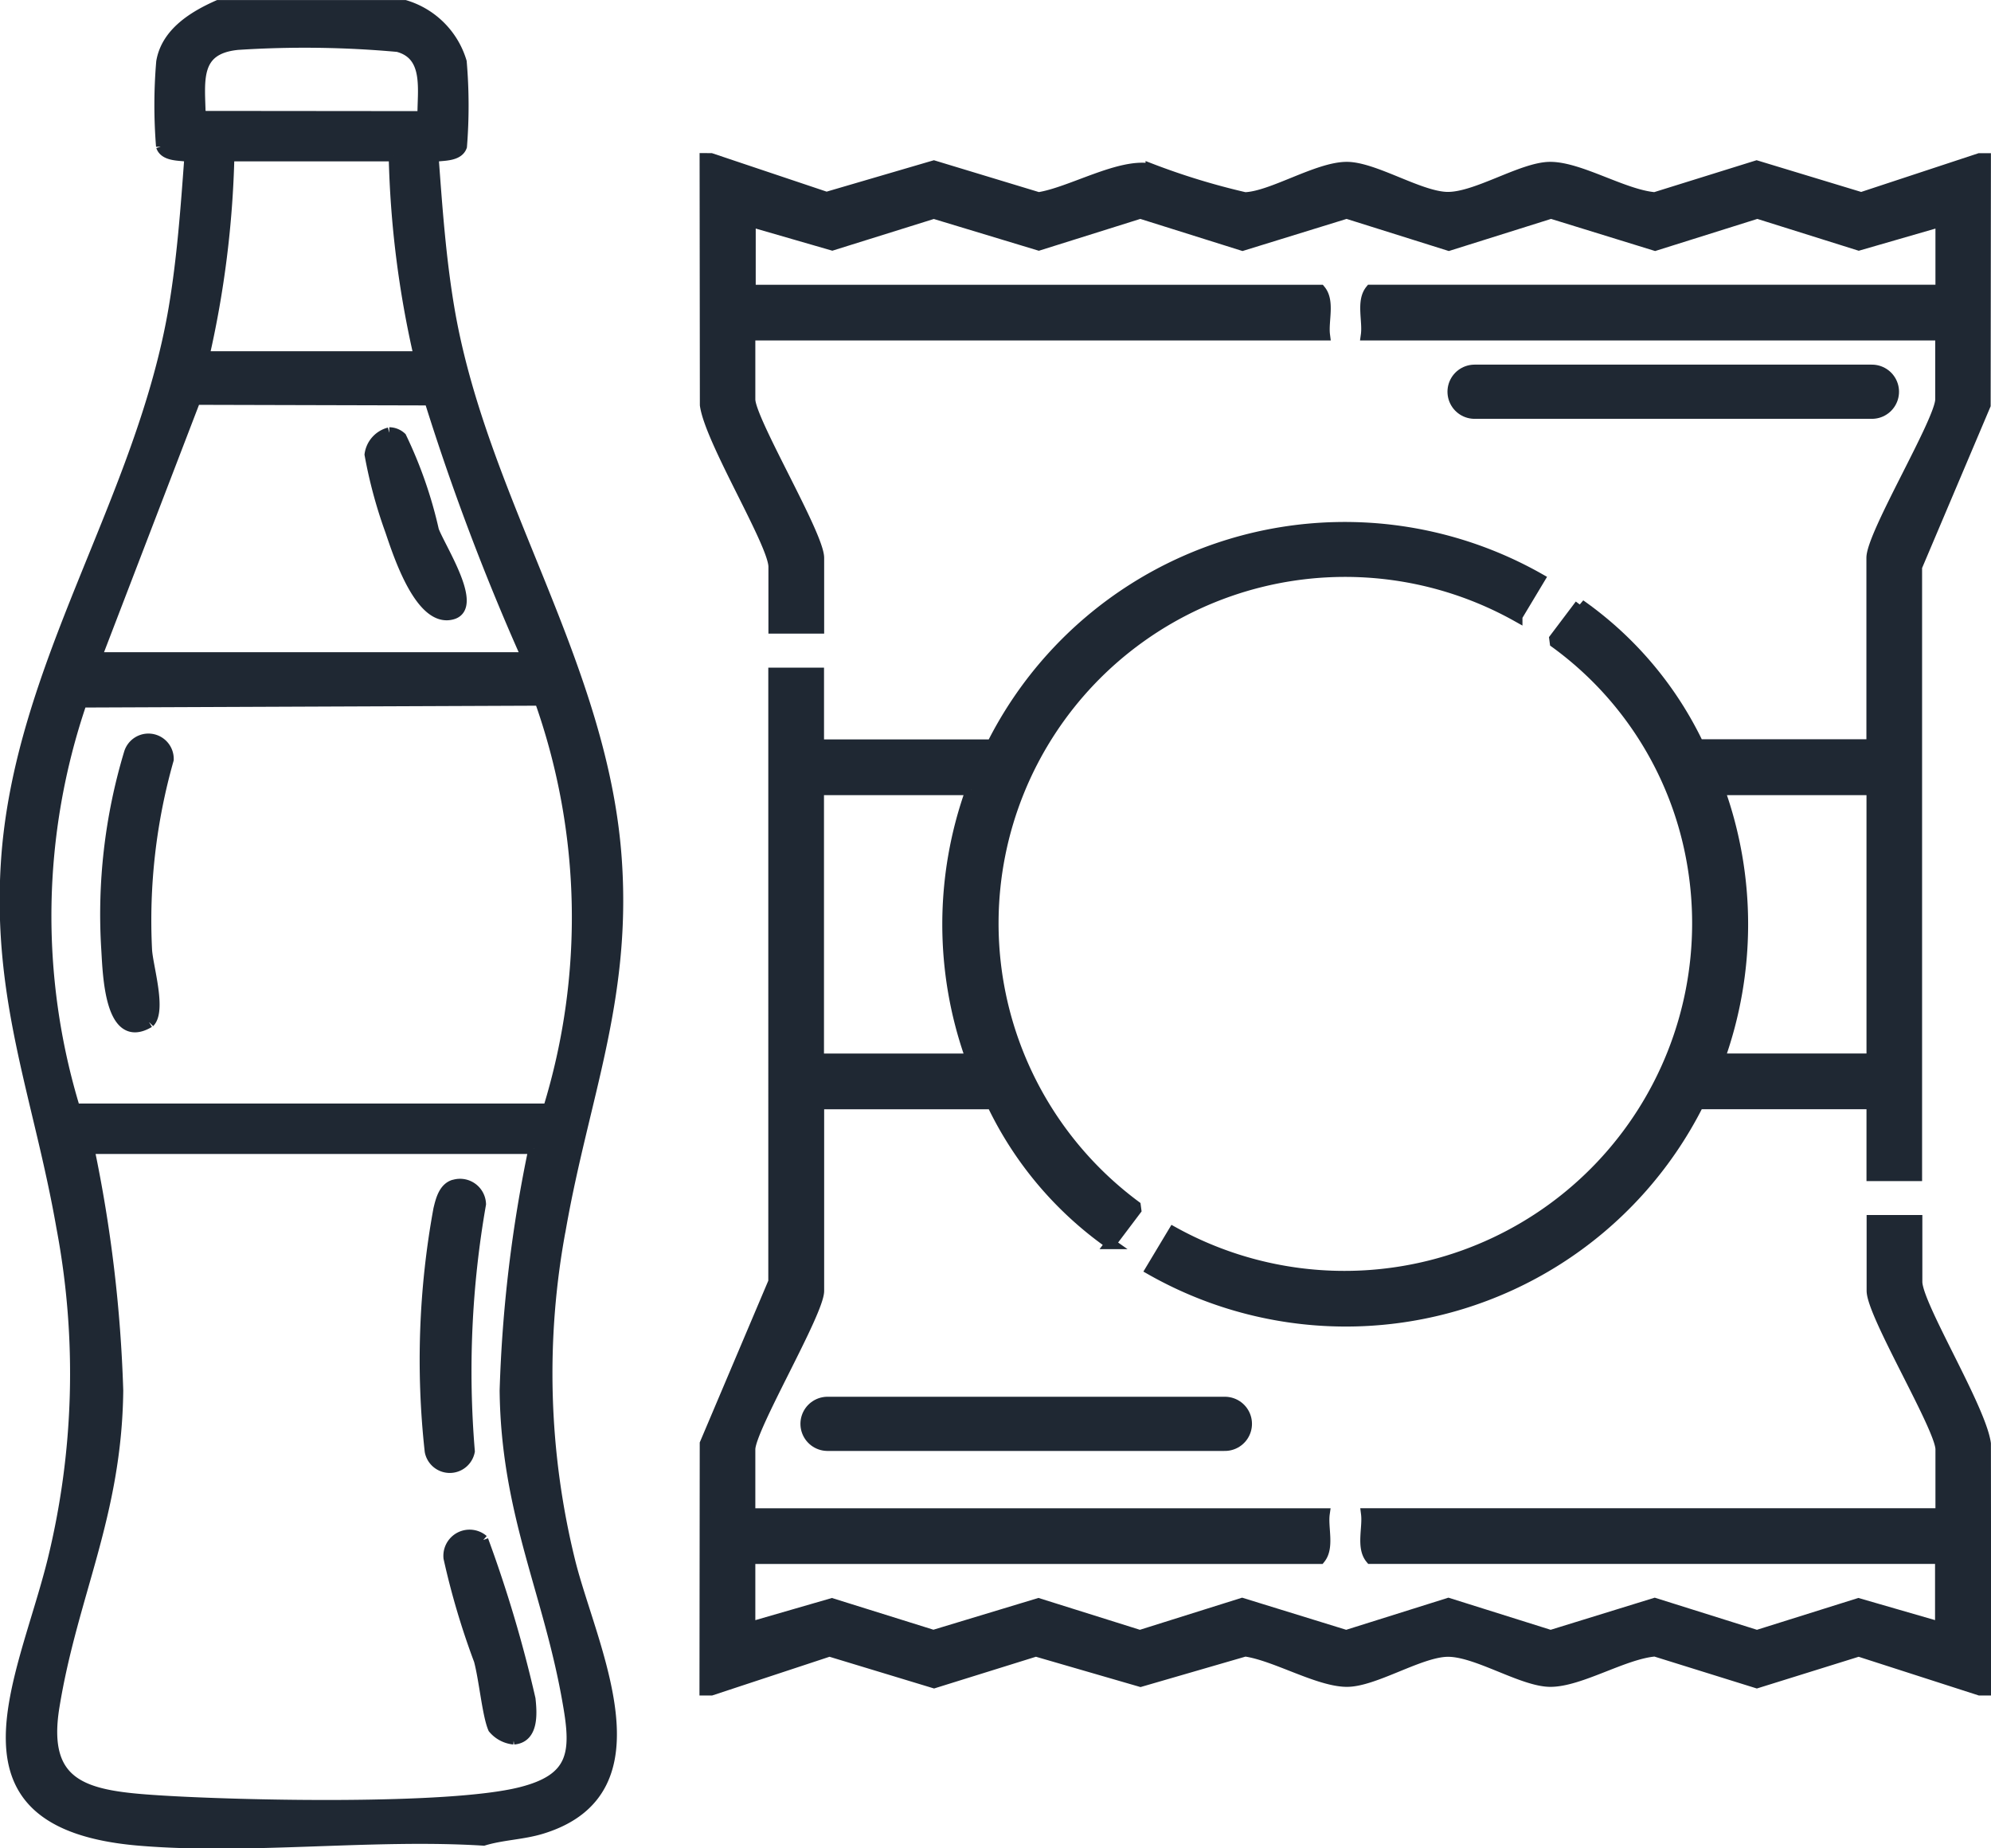 <svg xmlns="http://www.w3.org/2000/svg" width="45.91" height="42.629" viewBox="0 0 45.91 42.629">
  <g id="Group_1805" data-name="Group 1805" transform="translate(0.117 0.125)">
    <g id="Group_1613" data-name="Group 1613" transform="translate(0 0)">
      <g id="Group_1615" data-name="Group 1615">
        <path id="Path_3394" data-name="Path 3394" d="M9.22,0a1.936,1.936,0,0,1,1.3,1.3,11.869,11.869,0,0,1,.006,1.95c-.1.287-.635.169-.652.267.084,1.146.168,2.309.358,3.442.747,4.464,3.588,8.283,3.87,12.832.2,3.179-.761,5.4-1.289,8.391a18.12,18.12,0,0,0,.215,7.723c.493,1.968,2.195,5.266-.651,6.141-.442.136-.905.139-1.343.272-2.572-.161-5.407.215-7.948,0-4.485-.38-2.7-3.6-1.993-6.412a18.123,18.123,0,0,0,.215-7.723C.788,25.2-.171,22.97.027,19.791.31,15.238,3.149,11.427,3.9,6.959c.19-1.133.274-2.3.358-3.442-.016-.1-.555.02-.652-.267A11.869,11.869,0,0,1,3.61,1.3C3.723.634,4.347.251,4.915,0Zm.414,2.562C9.625,1.967,9.8,1.143,9.056.947A23.792,23.792,0,0,0,5.366.9c-1.027.1-.879.849-.865,1.657Zm-.662.909H5.163A23.185,23.185,0,0,1,4.584,8.1H9.551A22.849,22.849,0,0,1,8.971,3.47M2.1,15.042h9.935A54.384,54.384,0,0,1,9.791,9.1L4.386,9.086ZM12.528,25.452a14.989,14.989,0,0,0-.195-9.427l-10.57.043a15.25,15.25,0,0,0-.155,9.384Zm-.328.913H1.934A32.045,32.045,0,0,1,2.6,31.948c-.032,2.874-1.052,4.71-1.471,7.292-.306,1.884.78,2.062,2.421,2.167,1.859.119,6.675.227,8.336-.189,1.239-.31,1.3-.912,1.1-2.046-.438-2.566-1.425-4.376-1.457-7.224a31.79,31.79,0,0,1,.666-5.583" transform="translate(0 0.001)" fill="#1f2833" stroke="#1f2833" stroke-width="0.25"/>
        <path id="Path_3395" data-name="Path 3395" d="M64.186,178.413a.474.474,0,0,1,.61.439,22.318,22.318,0,0,0-.258,5.7.461.461,0,0,1-.906,0,19.258,19.258,0,0,1,.2-5.582c.05-.207.117-.49.354-.559" transform="translate(-53.831 -151.205)" fill="#1f2833" stroke="#1f2833" stroke-width="0.25"/>
        <path id="Path_3396" data-name="Path 3396" d="M67.905,231.583a29.853,29.853,0,0,1,1.088,3.665c.034.319.078.887-.376.924a.7.7,0,0,1-.471-.249c-.134-.311-.209-1.144-.326-1.57a17.551,17.551,0,0,1-.7-2.36.479.479,0,0,1,.79-.41" transform="translate(-56.886 -196.186)" fill="#1f2833" stroke="#1f2833" stroke-width="0.25"/>
        <path id="Path_3397" data-name="Path 3397" d="M16.271,117.631c-.9.538-.943-1.091-.978-1.67a12.89,12.89,0,0,1,.52-4.531.459.459,0,0,1,.9.142,13.584,13.584,0,0,0-.5,4.384c.019.379.338,1.4.062,1.676" transform="translate(-12.949 -94.178)" fill="#1f2833" stroke="#1f2833" stroke-width="0.25"/>
        <path id="Path_3398" data-name="Path 3398" d="M55.656,64.647a.413.413,0,0,1,.274.109,9.992,9.992,0,0,1,.747,2.148c.155.411,1.026,1.748.44,1.925-.736.222-1.251-1.389-1.433-1.925a10.793,10.793,0,0,1-.473-1.753.6.6,0,0,1,.445-.5" transform="translate(-46.797 -54.793)" fill="#1f2833" stroke="#1f2833" stroke-width="0.25"/>
        <path id="Path_3399" data-name="Path 3399" d="M105.9,105.742l.006-5.686,1.581-3.732V82.285h1.035V83.94h4a9.1,9.1,0,0,1,12.624-3.829l-.519.865a8.116,8.116,0,0,0-8.8,13.6l.012.091-.588.78a8.331,8.331,0,0,1-2.726-3.226h-4v4.312c0,.5-1.587,3.175-1.587,3.657v1.483h13.246c-.046.327.111.775-.1,1.035H106.938v1.587l1.89-.547,2.341.732,2.422-.733,2.34.735,2.357-.741,2.4.741,2.357-.741,2.357.741,2.4-.741,2.357.741,2.34-.735,1.892.547v-1.587H121.254c-.215-.259-.058-.708-.1-1.035H134.4v-1.483c0-.491-1.587-3.114-1.587-3.657V94.91h1.035v1.414c0,.537,1.468,2.91,1.581,3.732l.006,5.686h-.138l-2.792-.9-2.348.732-2.348-.732c-.721.06-1.727.7-2.413.7-.653,0-1.737-.725-2.405-.692-.645.032-1.665.692-2.286.692-.657,0-1.663-.606-2.348-.7l-2.412.7-2.413-.7-2.348.732-2.412-.732-2.727.9Zm6.14-20.766h-3.519v6.209h3.519a9.179,9.179,0,0,1,0-6.209" transform="translate(-89.763 -66.886)" fill="#1f2833" stroke="#1f2833" stroke-width="0.25"/>
        <path id="Path_3400" data-name="Path 3400" d="M106.041,23.174l2.664.894,2.475-.725,2.413.732c.741-.114,1.878-.8,2.593-.662a16.12,16.12,0,0,0,2.167.662c.619-.02,1.673-.7,2.348-.7.621,0,1.642.659,2.286.692.668.034,1.753-.692,2.405-.692.686,0,1.691.639,2.412.7l2.348-.732,2.412.732,2.727-.9h.138l-.006,5.686-1.581,3.732v14.04H132.81V44.975h-4A9.1,9.1,0,0,1,116.184,48.8l.519-.865a8.142,8.142,0,0,0,11.945-8.634,7.949,7.949,0,0,0-3.142-4.964l-.012-.091.588-.78a8.331,8.331,0,0,1,2.726,3.226h4V32.384c0-.542,1.587-3.165,1.587-3.657V27.244H121.15c.046-.327-.111-.775.1-1.035H134.4V24.623l-1.892.547-2.34-.735-2.357.741-2.4-.741-2.357.741-2.357-.741-2.4.741-2.357-.741-2.34.735-2.422-.733-2.341.732-1.89-.547V26.21h13.143c.215.259.058.708.1,1.035H106.938v1.483c0,.482,1.587,3.128,1.587,3.657v1.621H107.49V32.591c0-.537-1.468-2.91-1.581-3.732l-.006-5.686ZM132.81,37.731h-3.519a9.2,9.2,0,0,1,0,6.209h3.519Z" transform="translate(-89.763 -19.642)" fill="#1f2833" stroke="#1f2833" stroke-width="0.25"/>
        <line id="Line_250" data-name="Line 250" x2="9.162" transform="translate(33.885 8.91)" fill="none" stroke="#1f2833" stroke-linecap="round" stroke-linejoin="round" stroke-width="1.25"/>
        <line id="Line_251" data-name="Line 251" x2="9.162" transform="translate(18.965 32.715)" fill="none" stroke="#1f2833" stroke-linecap="round" stroke-linejoin="round" stroke-width="1.25"/>
      </g>
    </g>
  </g>
</svg>
